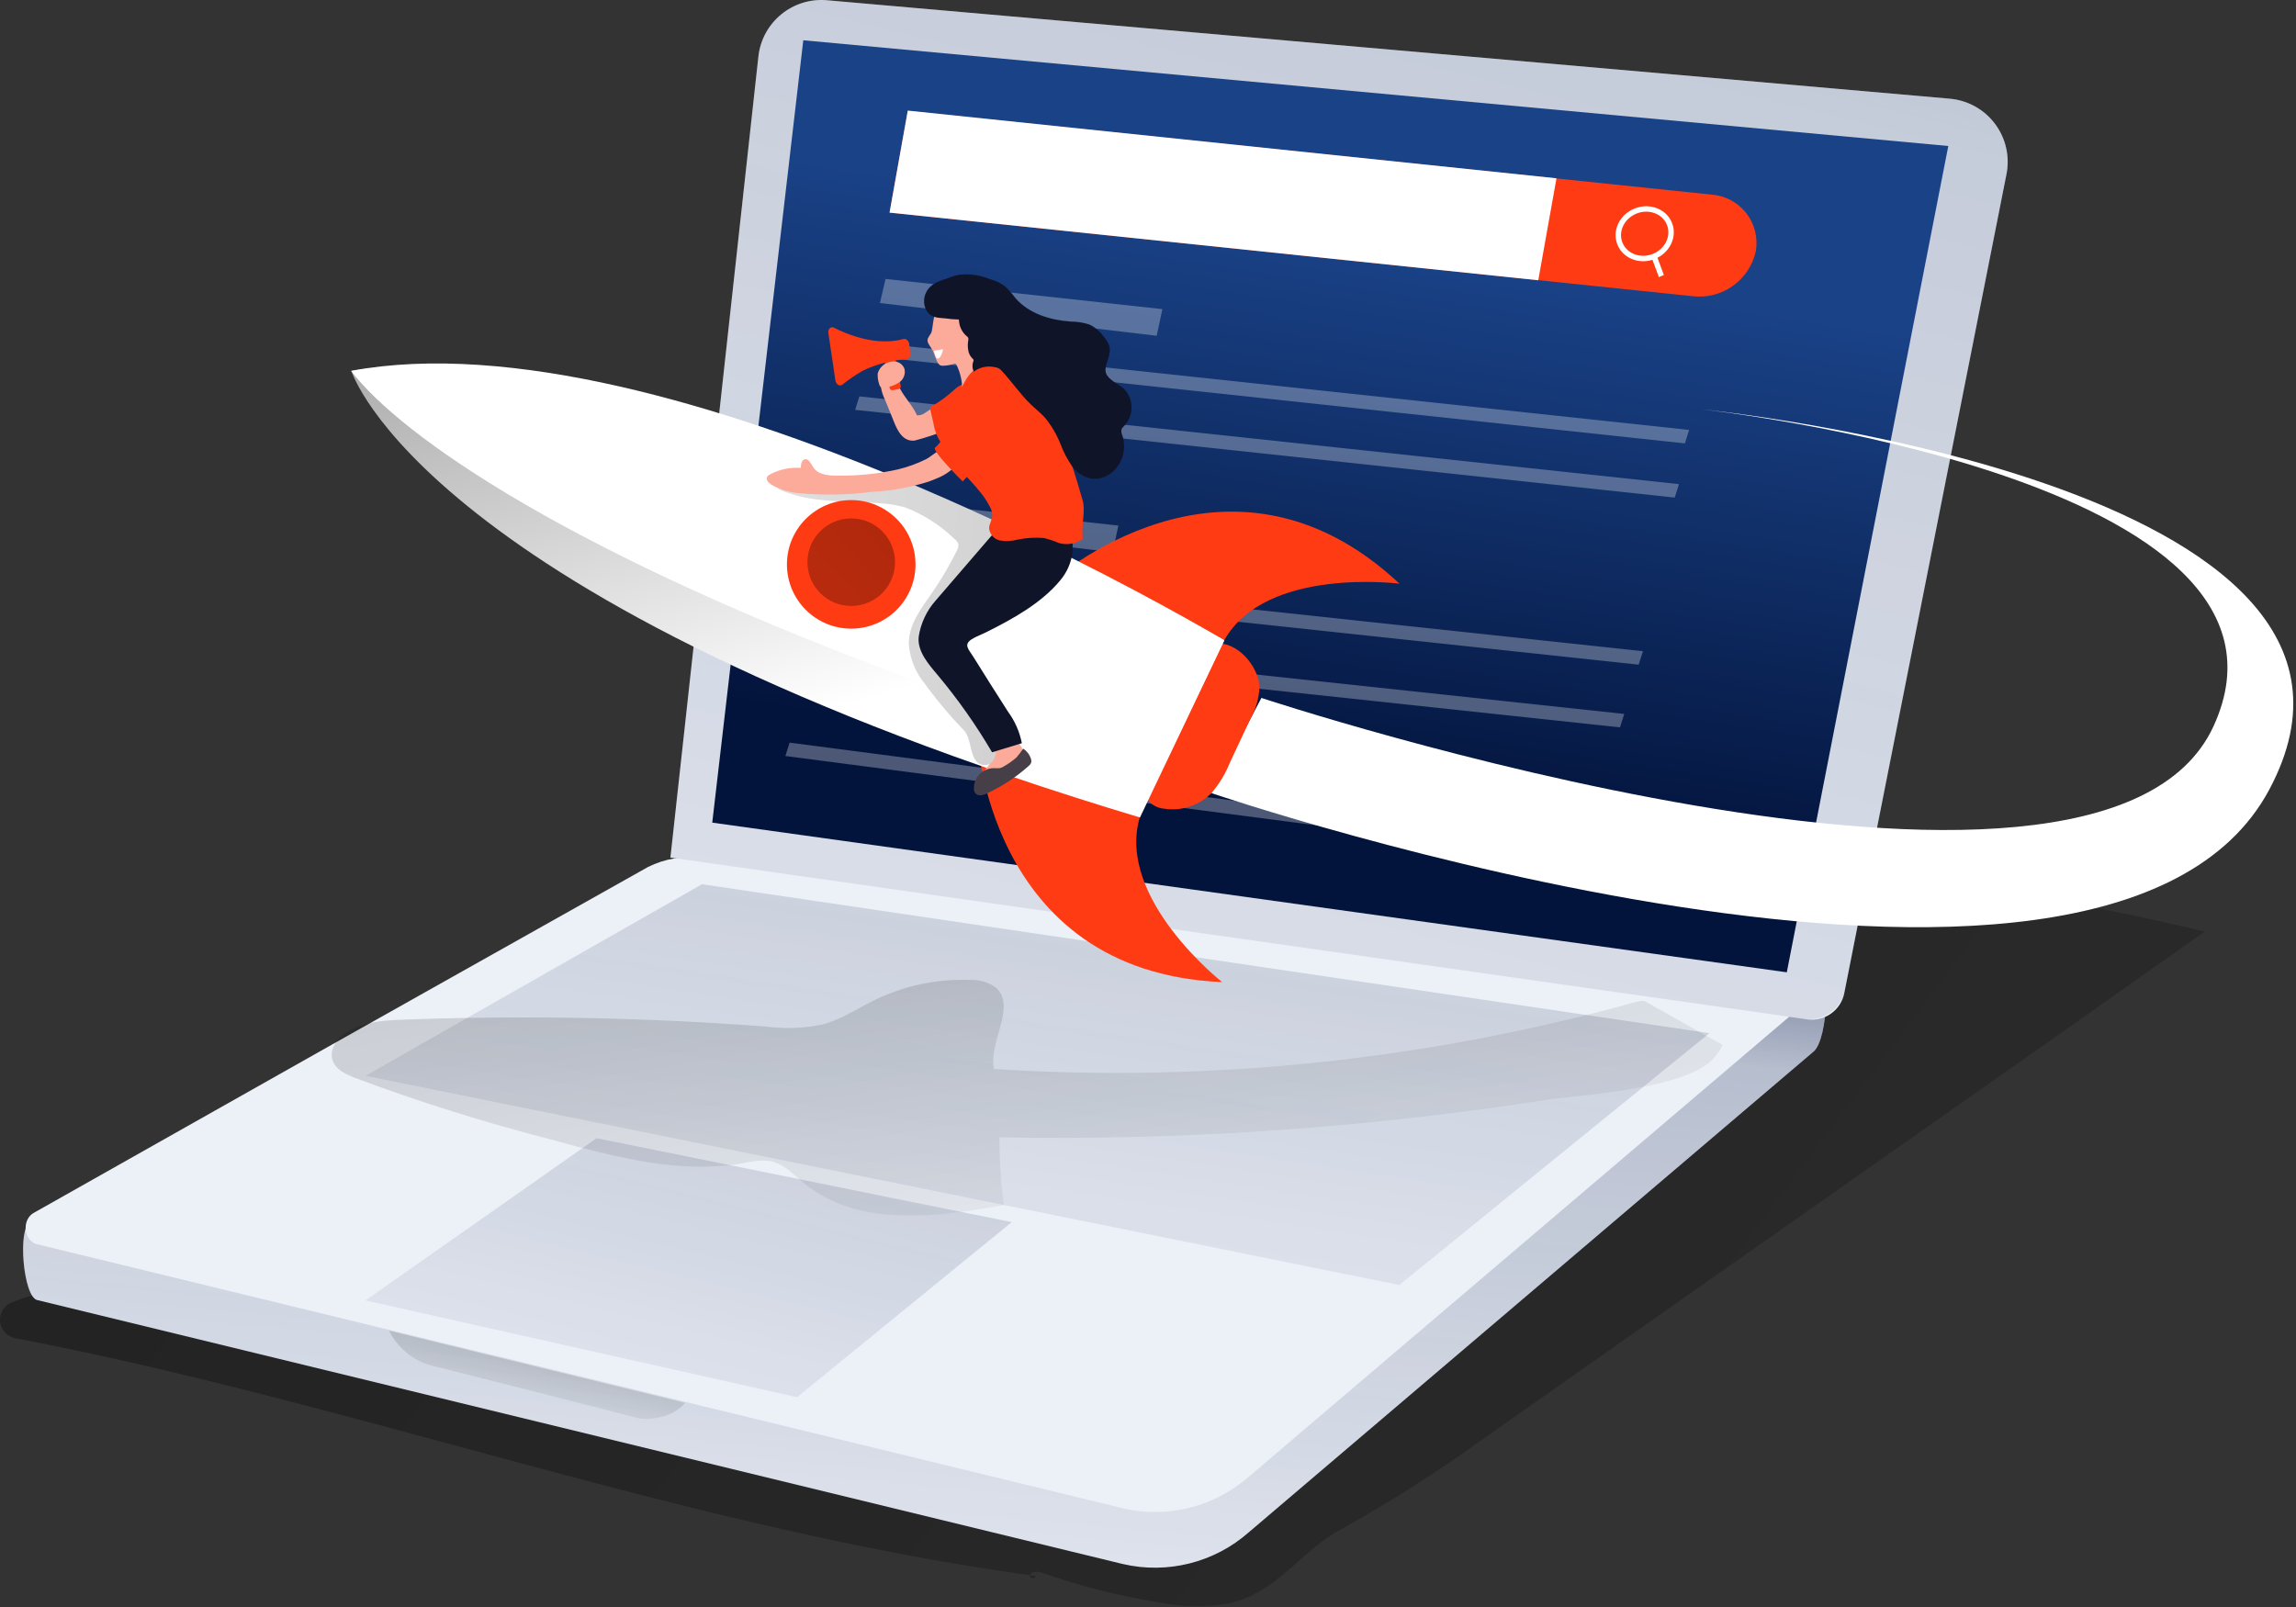 <svg width="440" height="308" viewBox="0 0 440 308" fill="none" xmlns="http://www.w3.org/2000/svg">
<rect x="0" y="0" width="440" height="308" fill="#333333" stroke="none"/>
<path d="M422.509 178.544L397.031 196.528L283.908 276.005C275.22 282.265 266.173 288.01 256.811 293.21C249.183 297.332 244.822 305.2 235.59 307.298C231.005 308.095 226.311 308.014 221.757 307.058C214.31 305.846 206.983 303.986 199.86 301.498C198.991 301.198 197.747 301.018 197.358 301.858C196.968 302.697 199.066 302.607 198.332 302.038C132.014 293.045 68.648 269.066 2.93 256.477C1.361 256.186 0.174 254.893 0.017 253.306C-0.139 251.718 0.773 250.218 2.255 249.628C7.546 247.469 13.316 246.63 19.146 245.491C29.637 243.558 39.978 241.669 50.439 239.961C71.522 236.309 92.808 233.946 114.179 232.887C149.669 231.388 185.488 235.18 220.588 229.68C253.934 224.464 285.317 211.141 316.34 197.802C323.834 194.595 331.462 191.268 337.322 185.633C341.923 181.211 345.61 175.381 351.47 172.474C357.555 169.476 364.959 170.001 371.493 170.301C388.728 171.065 405.753 174.572 422.509 178.544Z" fill="url(#paint0_linear)"/>
<path d="M5.807 234.161L153.94 169.716C157.148 168.106 160.769 167.505 164.326 167.993L347.543 183.564C351.05 184.059 350.421 199.136 347.543 201.549L239.336 293.66C232.723 299.498 223.689 301.766 215.102 299.744L7.111 249.163C4.458 248.519 3.319 235.39 5.807 234.161Z" fill="#ECF0F7"/>
<path d="M5.807 234.161L153.94 169.716C157.148 168.106 160.769 167.505 164.326 167.993L347.543 183.564C351.05 184.059 350.421 199.136 347.543 201.549L239.336 293.66C232.723 299.498 223.689 301.766 215.102 299.744L7.111 249.163C4.458 248.519 3.319 235.39 5.807 234.161Z" fill="url(#paint1_linear)"/>
<path d="M347.589 190.863L239.382 282.974C232.773 288.822 223.737 291.096 215.147 289.074L7.111 238.477C4.459 237.833 4.114 233.636 6.587 232.392L63.598 200.215L78.585 191.792L124.161 166.179C127.369 164.568 130.99 163.967 134.547 164.456L345.745 182.83C349.252 183.25 350.421 188.45 347.589 190.863Z" fill="#ECF0F7"/>
<path opacity="0.619" d="M134.532 169.476L327.581 198.027L268.157 246.285L70.042 206.195L134.532 169.476Z" fill="url(#paint2_linear)"/>
<path opacity="0.58" d="M63.741 203.242C64.236 204.741 65.717 205.605 67.209 206.249L67.655 206.435C67.73 206.466 67.803 206.495 67.877 206.525C80.224 211.156 92.811 215.119 105.585 218.394L108.339 219.149L110.414 219.707L111.803 220.072L113.195 220.429L114.59 220.776C123.898 223.054 133.395 224.565 142.738 222.891C144.292 222.486 145.905 222.354 147.504 222.501C149.224 222.814 150.651 223.834 152.005 224.976L152.543 225.438L153.609 226.367C153.787 226.519 153.964 226.67 154.143 226.817C160.803 232.297 169.461 233.4 178.289 232.849L179.27 232.781C179.597 232.757 179.925 232.73 180.252 232.701L181.235 232.608L182.217 232.504L183.199 232.39L184.179 232.267L185.157 232.135L186.133 231.995L187.105 231.848L188.074 231.695L189.039 231.537L190.954 231.208L192.375 230.954C191.811 226.655 191.531 222.325 191.536 217.99C225.652 218.603 259.759 216.342 293.493 211.231L296.044 210.84L297.026 210.705L298.115 210.569L301.454 210.188L304.286 209.867L306.284 209.628L307.306 209.498L308.341 209.361L309.384 209.217L310.433 209.064L311.485 208.902L312.536 208.731L313.584 208.549C313.758 208.518 313.932 208.487 314.106 208.455L315.143 208.256C315.315 208.222 315.486 208.188 315.657 208.153L316.677 207.937C321.737 206.826 326.211 205.241 328.384 202.841L328.593 202.598C329.225 201.912 329.732 201.121 330.092 200.26L315.105 191.837C314.426 191.867 313.752 191.972 313.096 192.152C273.219 203.21 231.771 207.516 190.472 204.891C190.129 203.158 190.473 201.286 190.957 199.424L191.194 198.544L191.6 197.089L191.755 196.515L191.9 195.947C191.924 195.853 191.946 195.759 191.968 195.666L192.091 195.109C192.566 192.805 192.532 190.726 190.742 189.215C189.35 188.225 187.666 187.734 185.961 187.821C179.633 187.575 173.343 188.893 167.646 191.657C167.051 191.948 166.462 192.255 165.876 192.568L163.534 193.832C161.579 194.875 159.597 195.847 157.455 196.393C153.892 197.101 150.236 197.217 146.634 196.738C124.493 195.081 102.28 194.611 80.089 195.331L77.107 195.435L76.26 195.47C76.118 195.476 75.977 195.483 75.835 195.49L74.985 195.541C72.009 195.741 69.049 196.222 66.543 197.772C64.655 198.911 63.021 201.129 63.741 203.242Z" fill="url(#paint3_linear)"/>
<path opacity="0.619" d="M114.329 218.155L193.881 234.236L152.741 267.792L70.042 249.238L114.329 218.155Z" fill="url(#paint4_linear)"/>
<path d="M74.553 255.053C76.198 258.358 79.184 260.798 82.751 261.752C88.596 263.161 122.661 271.883 122.661 271.883C122.661 271.883 128.207 272.543 131.279 268.886L74.553 255.053Z" fill="url(#paint5_linear)"/>
<path d="M128.477 164.366L346.359 195.374C349.674 195.836 352.775 193.635 353.433 190.354L384.517 33.393C385.19 30.006 384.39 26.491 382.316 23.729C380.243 20.966 377.092 19.216 373.651 18.916L158.481 0.047C151.894 -0.53 146.054 4.264 145.337 10.838L128.477 164.366Z" fill="#ECF0F7"/>
<path opacity="0.722" d="M128.477 164.366L345.79 195.284C349.435 195.8 352.849 193.38 353.568 189.769L384.517 33.393C385.19 30.006 384.39 26.491 382.316 23.729C380.243 20.966 377.092 19.216 373.651 18.916L158.481 0.047C151.894 -0.53 146.054 4.264 145.337 10.838L128.477 164.366Z" fill="url(#paint6_linear)"/>
<path d="M342.418 186.352L373.367 27.983L153.94 7.72L136.495 157.667L342.418 186.352Z" fill="url(#paint7_linear)"/>
<path d="M170.471 40.752L173.963 21.269L327.91 37.29C330.541 37.461 332.977 38.739 334.611 40.808C336.246 42.877 336.926 45.542 336.483 48.141C335.26 53.699 330.027 57.429 324.373 56.773L170.471 40.752Z" fill="#FF3B13"/>
<path d="M170.471 40.752L294.789 53.716L298.281 34.173L173.963 21.194L170.471 40.752Z" fill="white"/>
<path d="M316.894 49.167C319.523 48.139 320.889 45.35 319.945 42.937C319.002 40.525 316.106 39.402 313.477 40.43C310.849 41.458 309.483 44.247 310.426 46.66C311.37 49.073 314.266 50.196 316.894 49.167Z" stroke="white" stroke-width="1.04"/>
<path d="M318.379 52.907C318.274 52.652 316.97 49.1 316.97 49.1" stroke="white" stroke-width="1.04"/>
<path opacity="0.29" d="M322.889 84.979L165.824 68.163L166.648 65.586L323.699 82.401L322.889 84.979Z" fill="white"/>
<path opacity="0.29" d="M221.666 64.357L168.627 58.077L169.706 53.461L222.76 59.246L221.666 64.357Z" fill="white"/>
<path opacity="0.29" d="M320.941 95.365L163.876 78.55L164.685 75.972L321.75 92.787L320.941 95.365Z" fill="white"/>
<path opacity="0.29" d="M213.229 105.841L160.189 99.576L161.269 94.945L214.323 100.731L213.229 105.841Z" fill="white"/>
<path opacity="0.29" d="M314.032 127.393L156.967 110.577L157.791 107.984L314.856 124.815L314.032 127.393Z" fill="white"/>
<path opacity="0.29" d="M310.451 139.412L153.386 122.597L154.21 120.019L311.26 136.835L310.451 139.412Z" fill="white"/>
<path opacity="0.29" d="M307.408 165.385L150.508 144.898L151.317 142.335L308.217 162.822L307.408 165.385Z" fill="white"/>
<path d="M241.733 133.767C241.733 133.767 402.245 186.911 424.186 139.207C446.127 91.503 325.976 78.434 325.976 78.434C325.976 78.434 466.375 92.417 434.872 151.347C403.369 210.276 232.156 152.006 232.156 152.006L241.733 133.767Z" fill="white"/>
<path d="M241.358 131.564C241.291 133.747 240.694 135.882 239.62 137.783L235.663 146.236C234.82 148.339 233.635 150.289 232.156 152.006C229.807 154.38 226.468 155.493 223.164 155.004C221.601 154.901 220.205 153.993 219.477 152.606C218.803 150.852 219.942 148.979 220.856 147.345C223.314 142.954 224.363 137.948 225.532 133.062C226.431 129.256 228.26 123.89 232.906 123.351C237.012 122.871 241.119 127.562 241.358 131.564Z" fill="#FF3B13"/>
<path d="M201.043 111.871C201.043 111.871 235.004 80.802 268.2 111.871C268.2 111.871 242.542 108.558 234.629 122.691L201.043 111.871Z" fill="#FF3B13"/>
<path d="M187.164 140.271C187.164 140.271 188.783 186.282 234.209 188.23C234.209 188.23 213.871 172.239 218.413 156.682L187.164 140.271Z" fill="#FF3B13"/>
<path d="M234.629 122.721C234.629 122.721 127.546 61.274 67.343 71.106C67.343 71.106 80.951 115.348 218.458 156.682L234.629 122.721Z" fill="white"/>
<path d="M67.268 71.076C67.268 71.076 80.876 115.318 218.383 156.652L223.284 146.356L234.629 122.721C234.629 122.721 139.581 68.108 78.238 70.057C74.563 70.156 70.898 70.497 67.268 71.076Z" fill="url(#paint8_linear)"/>
<path d="M67.268 71.076C76.785 83.56 109.637 106.565 177.169 131.099C180.985 132.498 184.917 133.897 188.963 135.296C199.604 138.972 211.045 142.659 223.284 146.356L234.614 122.721C234.614 122.721 222.909 115.692 205.015 106.76C195.573 102.039 184.407 96.794 172.328 91.773C138.622 77.76 97.767 65.396 67.268 71.076Z" fill="white"/>
<path d="M149.787 94.021C155.497 96.404 161.912 96.014 168.087 96.419C169.922 96.492 171.743 96.779 173.512 97.273C177.004 98.625 180.189 100.663 182.879 103.268C183.244 103.519 183.518 103.882 183.658 104.302C183.699 104.739 183.593 105.176 183.359 105.546C181.992 108.332 180.419 111.012 178.653 113.564C176.554 116.562 174.081 119.754 174.156 123.441C174.369 126.264 175.465 128.948 177.289 131.114L177.738 131.744C179.9 134.655 182.248 137.423 184.767 140.031C186.626 141.95 185.427 147.81 189.923 146.401C193.835 145.187 191.931 140.541 190.597 138.098L189.099 135.311L186.581 130.65C184.662 127.128 182.714 122.946 184.333 119.274C185.472 116.712 188.094 115.168 190.552 113.789C195.191 111.04 200.054 108.688 205.09 106.76C195.648 102.039 184.483 96.794 172.403 91.773C164.517 92.435 156.595 92.55 148.693 92.118C148.034 92.747 148.963 93.676 149.787 94.021Z" fill="url(#paint9_linear)"/>
<path d="M163.126 120.488C156.322 120.488 150.806 114.973 150.806 108.169C150.806 101.365 156.322 95.849 163.126 95.849C169.93 95.849 175.445 101.365 175.445 108.169C175.445 114.973 169.93 120.488 163.126 120.488Z" fill="#FF3B13"/>
<path d="M163.126 116.142C158.491 116.142 154.733 112.384 154.733 107.749C154.733 103.114 158.491 99.356 163.126 99.356C167.761 99.356 171.519 103.114 171.519 107.749C171.519 112.384 167.761 116.142 163.126 116.142Z" fill="url(#paint10_linear)"/>
<path d="M181.545 81.342C181.545 81.417 183.314 81.117 183.269 81.207C182.864 81.683 182.35 82.054 181.77 82.286C179.65 83.142 177.477 83.863 175.266 84.444C173.062 84.669 171.998 82.586 171.309 80.832C170.754 79.424 170.185 78.015 169.6 76.621C169.152 75.725 168.868 74.755 168.761 73.758C168.739 73.53 168.77 73.299 168.851 73.084C168.994 72.808 169.234 72.594 169.526 72.484C169.968 72.305 170.462 72.305 170.904 72.484C171.714 72.829 172.088 73.743 172.493 74.523C173.437 76.306 174.921 77.76 175.73 79.603C176.336 79.641 176.932 79.442 177.394 79.049L180.016 77.34C180.143 77.24 180.292 77.173 180.451 77.145C180.714 77.132 180.967 77.25 181.126 77.46C181.597 78.03 181.88 78.731 181.935 79.469C182.01 79.844 182.01 80.232 181.935 80.608C181.841 80.87 181.71 81.117 181.545 81.342Z" fill="#FCAB9A"/>
<path d="M179.521 77.265L178.592 77.835C178.457 77.835 178.322 77.985 178.277 78.135C178.247 78.243 178.247 78.356 178.277 78.464L178.892 81.192C179.078 82.413 179.517 83.582 180.181 84.624C180.54 85.119 183.178 83.29 183.628 83.05C184.749 82.306 185.729 81.367 186.52 80.278C186.886 79.834 187.166 79.326 187.344 78.779C187.615 77.397 187.403 75.963 186.745 74.718C185.696 72.664 183.927 73.683 182.593 74.942C181.644 75.811 180.616 76.589 179.521 77.265Z" fill="#FF3B13"/>
<path d="M196.442 145.337C196.397 145.533 196.292 145.711 196.143 145.846C194.005 147.931 191.459 149.548 188.664 150.597C188.494 150.692 188.304 150.744 188.11 150.747C187.725 150.666 187.457 150.316 187.48 149.923C187.518 149.543 187.658 149.181 187.885 148.874C188.435 148.003 189.051 147.177 189.728 146.401C190.36 145.879 190.763 145.132 190.852 144.318C190.793 143.912 190.688 143.515 190.537 143.134C190.088 141.44 192.905 141.096 194.089 141.5C195.448 142.324 196.324 143.753 196.442 145.337Z" fill="#FCAB9A"/>
<path d="M203.336 97.738C203.336 97.738 208.446 104.872 203.186 111.226C199.544 115.632 194.074 118.63 189.038 121.148C188.154 121.597 187.105 121.957 186.251 122.497C184.587 123.546 185.606 124.43 186.49 125.824C188.708 129.391 190.946 132.933 193.205 136.45C194.51 138.23 195.405 140.277 195.827 142.444L190.117 144.183C187.041 138.939 183.532 133.961 179.626 129.301C177.933 127.292 175.745 124.805 176.059 122.017C176.454 119.436 177.589 117.026 179.326 115.078L190.012 102.669L203.336 97.738Z" fill="#0F1429"/>
<path d="M178.517 63.642C178.338 64.167 177.828 64.586 177.753 65.141C177.678 65.695 178.248 66.355 178.622 66.969C178.997 67.584 179.252 68.768 179.761 69.592C179.852 69.773 180 69.921 180.181 70.012C180.344 70.071 180.517 70.101 180.69 70.102C181.372 70.082 182.047 69.971 182.699 69.772C182.815 69.698 182.952 69.666 183.088 69.682C183.202 69.749 183.288 69.856 183.328 69.982C184.09 71.558 184.456 73.297 184.392 75.047C184.392 75.617 184.392 76.336 184.857 76.621C185.025 76.731 185.225 76.784 185.426 76.771C186.745 76.771 187.749 75.587 188.424 74.418C188.976 73.367 189.403 72.255 189.698 71.106C189.805 70.772 189.846 70.421 189.818 70.072C189.748 69.665 189.606 69.274 189.398 68.918C188.733 67.619 188.196 66.259 187.794 64.856C187.445 63.019 186.818 61.245 185.936 59.596C185.594 59.072 185.096 58.668 184.512 58.442C183.845 58.296 183.152 58.332 182.504 58.547C181.15 58.764 179.932 59.493 179.102 60.585C178.847 60.974 178.727 62.968 178.517 63.642Z" fill="#FCAB9A"/>
<path d="M191.661 103.598C192.805 103.78 193.976 103.714 195.093 103.403C196.73 103.075 198.405 102.979 200.068 103.118C201.057 103.366 202.024 103.692 202.961 104.092C204.499 104.506 206.142 104.227 207.457 103.328C207.457 103.103 207.457 102.863 207.457 102.639C207.232 100.63 208.071 97.783 207.457 95.849C205.254 88.131 203.381 82.361 198.989 75.737C197.73 73.833 192.77 71.391 190.731 70.371C190.268 70.123 189.757 69.974 189.233 69.937C188.629 69.961 188.039 70.125 187.509 70.416C185.696 71.3 184.991 72.949 184.107 74.658C183.077 76.398 182.376 78.314 182.039 80.308C181.814 82.886 180.9 85.299 182.369 87.696C184.392 91.069 187.749 93.347 189.622 96.989C189.955 97.515 190.141 98.12 190.162 98.742C190.162 99.611 189.547 100.406 189.547 101.275C189.673 102.426 190.527 103.364 191.661 103.598Z" fill="#FF3B13"/>
<path d="M180.106 91.443C179.386 91.773 178.607 92.058 177.992 92.297C174.47 93.42 170.819 94.085 167.127 94.276C162.483 94.862 157.79 94.948 153.129 94.531C151.225 94.385 149.379 93.805 147.733 92.837C147.254 92.522 146.759 91.953 146.999 91.428C147.139 91.195 147.348 91.011 147.599 90.904C149.399 89.954 151.429 89.528 153.459 89.675C153.459 88.97 153.638 88.071 154.328 88.011C155.017 87.951 155.422 88.895 155.827 89.51C156.726 91.009 158.824 91.173 160.502 91.159C164.382 91.215 168.255 90.818 172.043 89.975C173.941 89.522 175.782 88.853 177.528 87.981C178.652 87.412 180.915 85.059 182.024 86.318C183.133 87.576 184.167 88.416 182.668 89.75C181.905 90.441 181.041 91.012 180.106 91.443Z" fill="#FCAB9A"/>
<path d="M185.951 76.981C185.951 76.981 180.076 85.269 179.222 85.763C178.368 86.258 184.498 92.282 184.498 92.282C184.498 92.282 191.602 84.594 192.426 80.668C193.25 76.741 189.578 74.043 185.951 76.981Z" fill="#FF3B13"/>
<path d="M178.5 60.5C179.5 61 180.433 60.928 181.29 61.034C182.029 61.152 182.775 61.217 183.523 61.229C183.523 61.229 183.658 61.229 183.703 61.229C183.758 61.291 183.785 61.372 183.778 61.454C183.842 62.617 184.384 63.703 185.277 64.451C185.393 64.524 185.486 64.628 185.547 64.751C185.607 64.926 185.607 65.116 185.547 65.291C185.442 65.891 185.442 66.504 185.547 67.104C185.632 67.713 185.917 68.277 186.356 68.708C186.465 68.783 186.545 68.894 186.581 69.022C186.581 69.134 186.55 69.243 186.491 69.337C186.284 69.963 186.327 70.645 186.611 71.24C187.752 70.365 189.226 70.046 190.627 70.371C191.048 70.407 191.446 70.575 191.766 70.851C193.775 72.964 195.423 75.467 197.536 77.505C198.436 78.374 199.44 79.139 200.279 80.083C201.545 81.627 202.556 83.362 203.276 85.224C203.826 86.683 204.556 88.067 205.45 89.345C206.357 90.628 207.737 91.496 209.286 91.758C210.754 91.879 212.206 91.379 213.288 90.379C215.199 88.627 215.904 85.916 215.086 83.455C214.891 83.082 214.838 82.65 214.936 82.241C215.053 82.014 215.217 81.815 215.416 81.657C217.325 79.668 217.325 76.527 215.416 74.538C214.412 73.594 211.999 72.679 211.864 71.121C211.729 69.562 213.123 68.018 212.553 66.22C212.347 65.673 212.048 65.166 211.669 64.721C210.947 63.66 209.967 62.799 208.822 62.218C207.663 61.828 206.448 61.63 205.225 61.634C201.298 61.364 197.192 60.135 194.599 57.138C194.015 56.361 193.374 55.63 192.681 54.95C191.867 54.321 190.942 53.853 189.953 53.571C187.575 52.661 184.903 52.158 182.5 53C180.809 53.706 178.5 54 177.5 56C176.5 58 177.5 60 178.5 60.5Z" fill="#101429"/>
<path d="M178.944 67.227C179.517 67.158 180.086 67.059 180.648 66.93C180.84 67.23 180.194 68.474 180.037 68.577C179.887 68.732 179.645 68.753 179.47 68.626C179.396 68.537 179.341 68.435 179.309 68.324L178.943 67.212" fill="white"/>
<path d="M171.116 68.765L169.979 68.982C169.707 69.033 169.529 69.295 169.581 69.566L170.498 74.385C170.55 74.656 170.812 74.834 171.083 74.782L172.221 74.566C172.492 74.514 172.67 74.252 172.618 73.981L171.701 69.163C171.649 68.891 171.388 68.713 171.116 68.765Z" fill="#FF3B12"/>
<path d="M171.533 69.292C172.336 69.377 173.024 69.904 173.317 70.656C173.571 71.64 173.189 72.679 172.358 73.264C171.533 73.817 170.587 74.162 169.6 74.268C169.308 74.368 168.985 74.324 168.731 74.148C168.602 74.006 168.518 73.829 168.491 73.638C168.255 72.971 168.158 72.262 168.206 71.555C168.63 70.102 170.026 69.153 171.533 69.292Z" fill="#FCAB9A"/>
<path d="M174.261 66.07L174.411 67.779C174.514 68.25 174.221 68.716 173.752 68.828C170.879 69.029 168.069 69.761 165.464 70.986C164.051 71.781 162.707 72.693 161.447 73.713C160.938 74.118 160.203 73.713 160.083 72.844L158.75 63.852C158.63 63.058 159.199 62.503 159.799 62.803C162.301 64.077 167.922 66.415 173.122 64.976C173.677 64.841 174.201 65.366 174.261 66.07Z" fill="#FF3B13"/>
<path d="M196.082 143.493C196.8 143.955 197.331 144.656 197.581 145.472C197.663 145.725 197.663 145.998 197.581 146.251C197.476 146.477 197.316 146.672 197.116 146.821C194.72 148.955 192.023 150.728 189.113 152.081C188.744 152.27 188.342 152.387 187.929 152.426C187.512 152.473 187.102 152.296 186.85 151.961C186.707 151.721 186.635 151.446 186.64 151.167C186.607 150.127 187 149.12 187.727 148.376C188.453 147.632 189.452 147.217 190.492 147.225C190.861 147.255 191.232 147.255 191.601 147.225C191.946 147.137 192.272 146.985 192.56 146.776C193.348 146.317 194.09 145.785 194.778 145.187C195.242 144.646 195.677 144.081 196.082 143.493Z" fill="#473F47"/>
<defs>
<linearGradient id="paint0_linear" x1="-224.65" y1="201.916" x2="539.908" y2="773.735" gradientUnits="userSpaceOnUse">
<stop offset="0.01"/>
<stop offset="0.08" stop-opacity="0.69"/>
<stop offset="0.21" stop-opacity="0.32"/>
<stop offset="1" stop-opacity="0"/>
</linearGradient>
<linearGradient id="paint1_linear" x1="53.5" y1="145" x2="37.543" y2="324.073" gradientUnits="userSpaceOnUse">
<stop stop-color="#0D1F4C"/>
<stop offset="0.08" stop-color="#0D1F4C" stop-opacity="0.5"/>
<stop offset="0.191" stop-color="#0D1F4C" stop-opacity="0.238"/>
<stop offset="1" stop-color="#0D1F4C" stop-opacity="0"/>
</linearGradient>
<linearGradient id="paint2_linear" x1="253" y1="160" x2="232.344" y2="297.618" gradientUnits="userSpaceOnUse">
<stop stop-color="#0D1F4C"/>
<stop offset="0.08" stop-color="#0D1F4C" stop-opacity="0.5"/>
<stop offset="0.191" stop-color="#0D1F4C" stop-opacity="0.238"/>
<stop offset="1" stop-color="#0D1F4C" stop-opacity="0"/>
</linearGradient>
<linearGradient id="paint3_linear" x1="39" y1="148.5" x2="60.034" y2="279.003" gradientUnits="userSpaceOnUse">
<stop offset="0.01"/>
<stop offset="0.08" stop-opacity="0.69"/>
<stop offset="0.21" stop-opacity="0.32"/>
<stop offset="1" stop-opacity="0"/>
</linearGradient>
<linearGradient id="paint4_linear" x1="184" y1="204.5" x2="156.5" y2="316.705" gradientUnits="userSpaceOnUse">
<stop stop-color="#0D1F4C"/>
<stop offset="0.08" stop-color="#0D1F4C" stop-opacity="0.5"/>
<stop offset="0.191" stop-color="#0D1F4C" stop-opacity="0.238"/>
<stop offset="0.988" stop-color="#0D1F4C" stop-opacity="0"/>
</linearGradient>
<linearGradient id="paint5_linear" x1="142.5" y1="243" x2="134.637" y2="280.627" gradientUnits="userSpaceOnUse">
<stop offset="0.01"/>
<stop offset="0.08" stop-opacity="0.69"/>
<stop offset="0.21" stop-opacity="0.32"/>
<stop offset="1" stop-opacity="0"/>
</linearGradient>
<linearGradient id="paint6_linear" x1="296.5" y1="-90" x2="180.657" y2="383.806" gradientUnits="userSpaceOnUse">
<stop stop-color="#0D1F4C"/>
<stop offset="0.08" stop-color="#0D1F4C" stop-opacity="0.5"/>
<stop offset="0.191" stop-color="#0D1F4C" stop-opacity="0.238"/>
<stop offset="1" stop-color="#0D1F4C" stop-opacity="0"/>
</linearGradient>
<linearGradient id="paint7_linear" x1="254.931" y1="46.242" x2="238.653" y2="149.692" gradientUnits="userSpaceOnUse">
<stop stop-color="#1A4287"/>
<stop offset="1" stop-color="#03143C"/>
</linearGradient>
<linearGradient id="paint8_linear" x1="143.5" y1="25" x2="173.879" y2="131.931" gradientUnits="userSpaceOnUse">
<stop offset="0.01"/>
<stop offset="0.08" stop-opacity="0.69"/>
<stop offset="0.21" stop-opacity="0.32"/>
<stop offset="1" stop-opacity="0"/>
</linearGradient>
<linearGradient id="paint9_linear" x1="388.5" y1="147" x2="40.929" y2="107.366" gradientUnits="userSpaceOnUse">
<stop offset="0.01"/>
<stop offset="0.08" stop-opacity="0.69"/>
<stop offset="0.21" stop-opacity="0.32"/>
<stop offset="1" stop-opacity="0"/>
</linearGradient>
<linearGradient id="paint10_linear" x1="213.198" y1="63.867" x2="30.894" y2="223.66" gradientUnits="userSpaceOnUse">
<stop offset="0.01"/>
<stop offset="0.08" stop-opacity="0.69"/>
<stop offset="0.21" stop-opacity="0.32"/>
<stop offset="1" stop-opacity="0"/>
</linearGradient>
</defs>
</svg>
